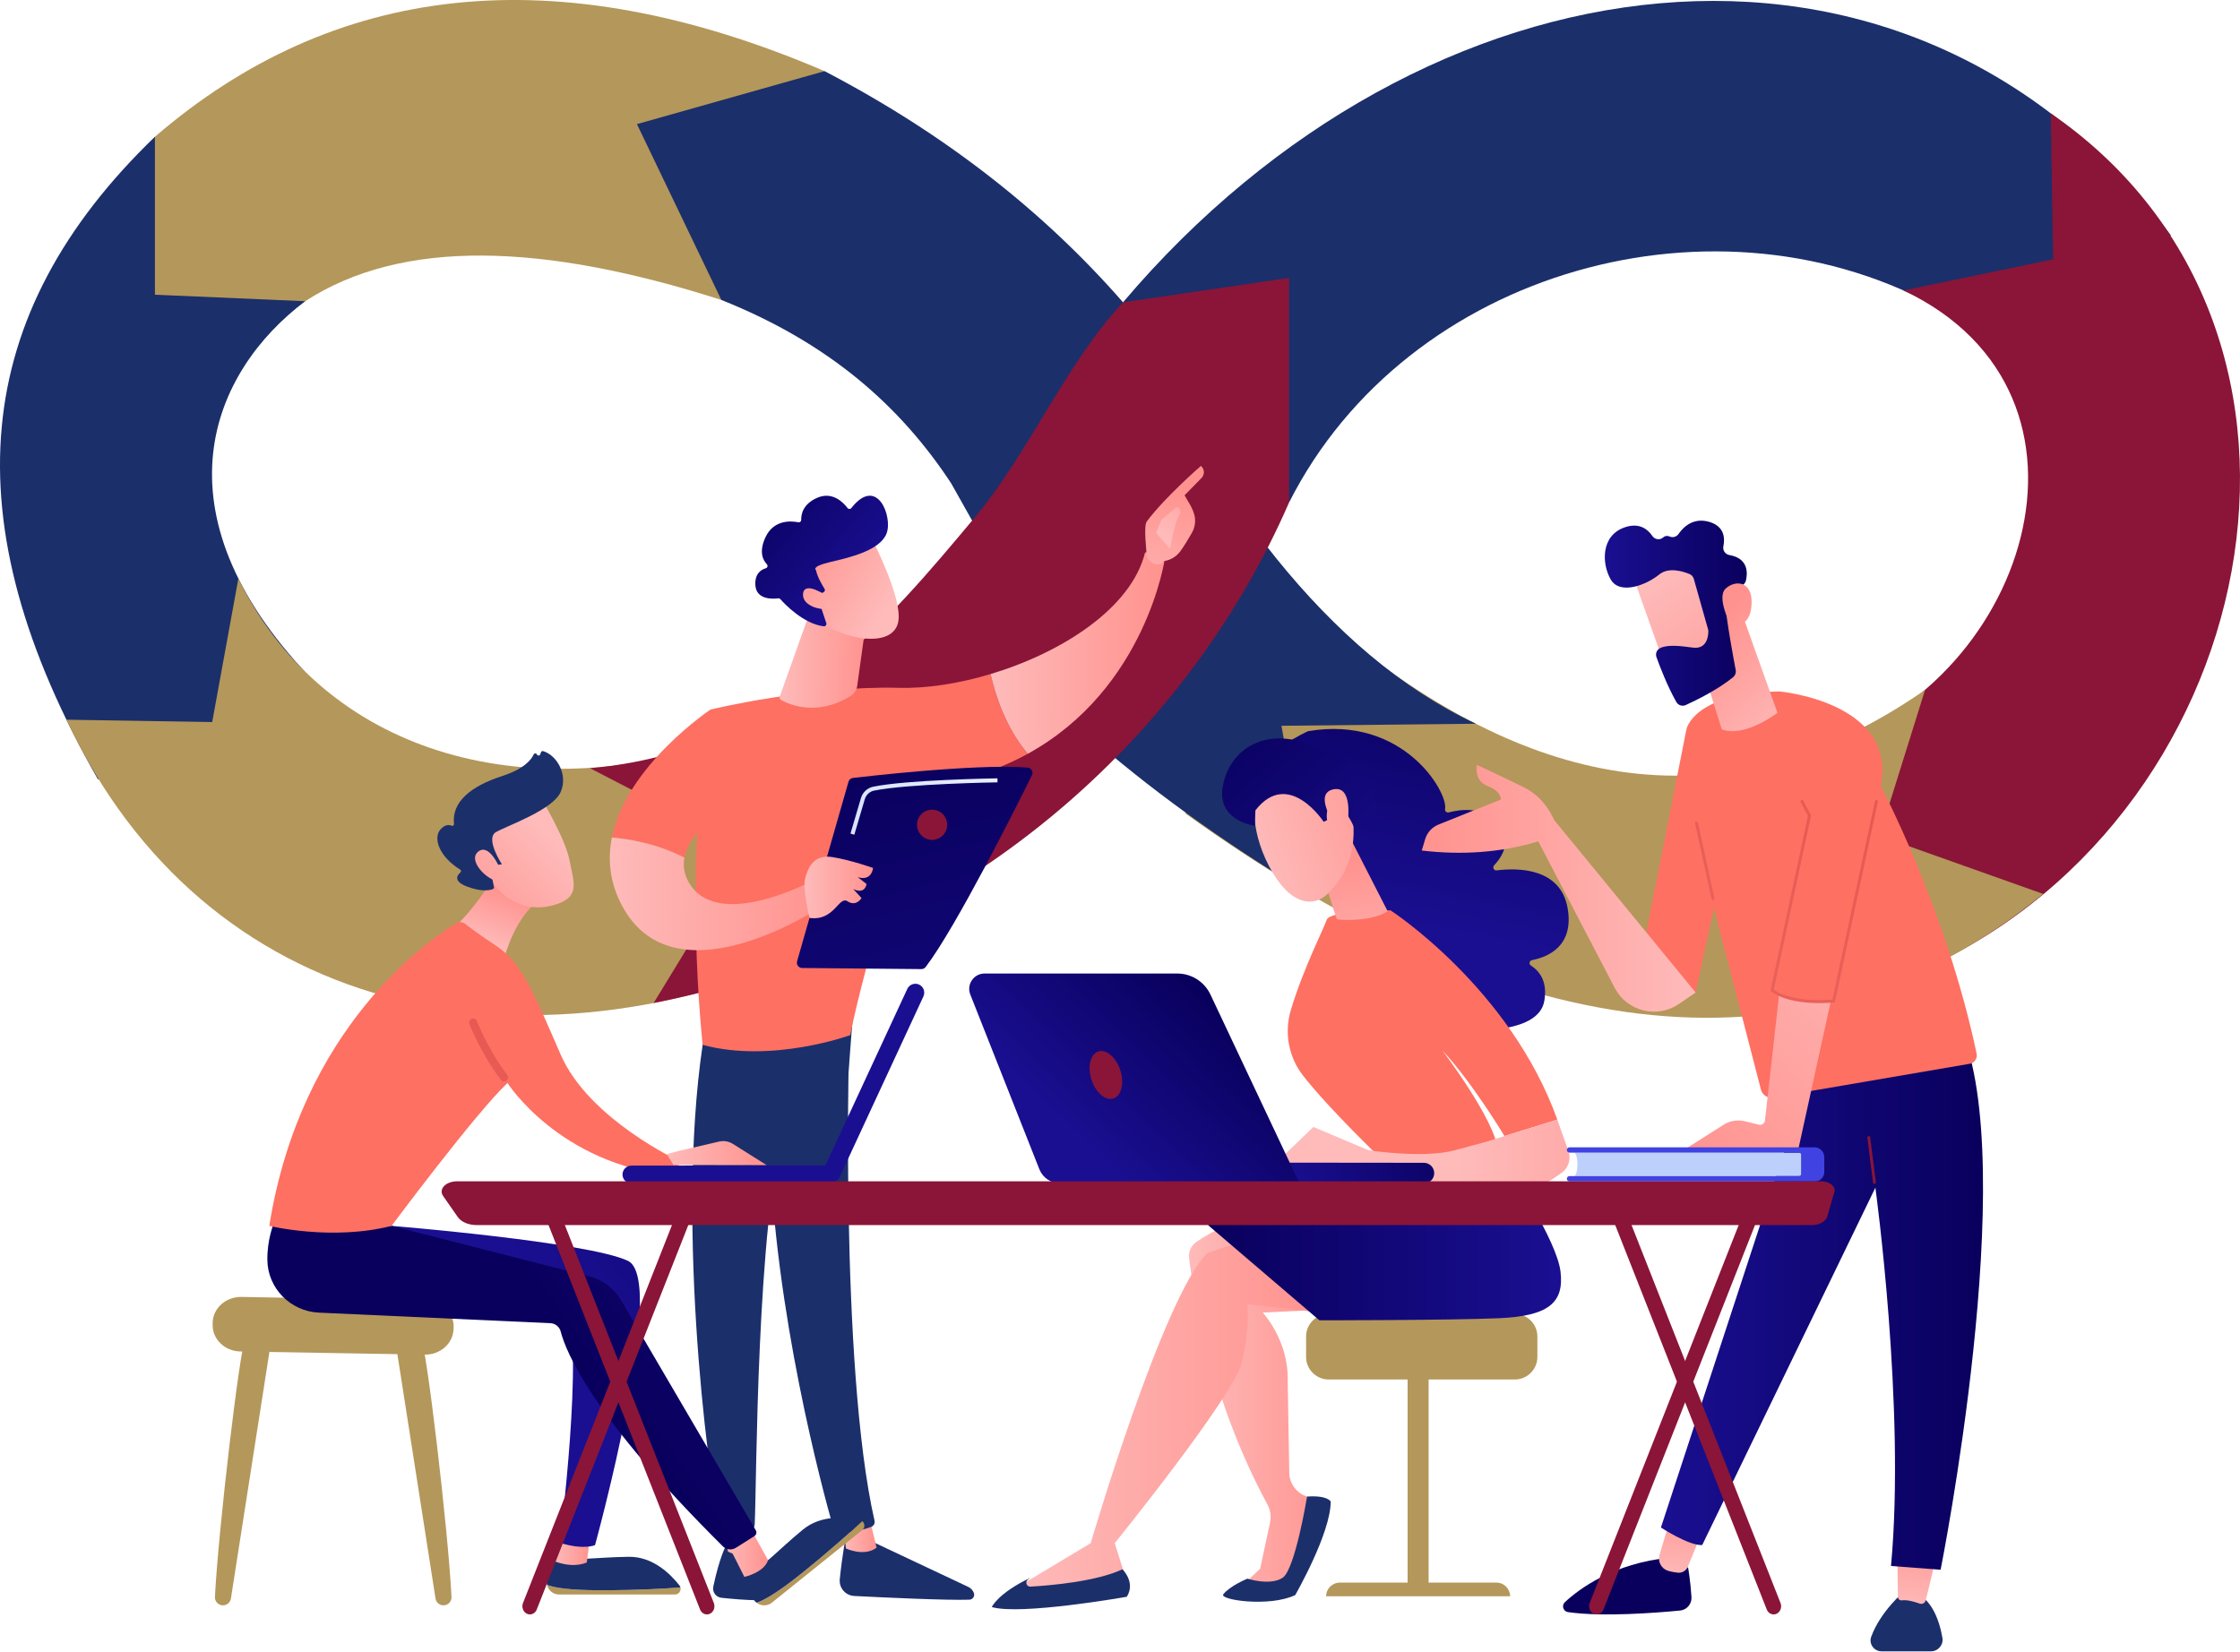 <svg width="781" height="576" viewBox="0 0 781 576" fill="none" xmlns="http://www.w3.org/2000/svg">
<path d="M54.013 47.686L106.409 105.036C73.622 129.768 53.058 178.298 107.939 236.006L34.157 271.766C-17.556 181.212 -10.244 109.657 54.013 47.686Z" fill="#1B2F6B"/>
<path d="M23.154 250.964L73.986 251.781L83.115 201.718C111.035 259.06 177.014 283.025 252.511 258.564L290.633 329.432C181.671 379.106 71.376 353.614 23.154 250.964Z" fill="#B4975A"/>
<path d="M449.455 175.205C490.661 93.754 599.416 63.712 677.625 108.315L756.897 82.075C664.308 -41.438 496.068 -18.004 391.554 105.423L449.455 175.205Z" fill="#1B2F6B"/>
<path d="M632.329 261.42L665.963 339.989C788.687 288.874 825.825 115.782 715.02 39.525L715.829 90.431L663.682 101.281C740.481 137.715 706.258 240.965 632.329 261.42Z" fill="#8A1538"/>
<path d="M413.267 283.651C529.535 367.269 631.269 378.17 712.39 311.726L655.296 291.437L671.189 240.587C599.997 289.996 533.834 273.919 470.321 223.329L413.267 283.651Z" fill="#B4975A"/>
<path d="M54.013 47.686V102.767L106.409 105.036C140.384 83 189.581 84.779 251.51 104.594L287.498 24.809C193.393 -15.492 116.243 -5.87 54.013 47.686Z" fill="#B4975A"/>
<path d="M251.51 104.594L222.077 43.282L287.498 24.809C329.995 46.973 364.221 74.12 391.555 105.423C421.639 171.684 462.933 228.234 514.572 252.368L446.799 253.084L457.233 312.202C430.68 296.3 405.052 278.452 382.508 258.993L331.613 168.504C313.867 141.554 289.111 119.608 251.51 104.594Z" fill="#1B2F6B"/>
<path d="M391.555 105.422C371.647 126.709 358.614 158.088 339.907 180.389C310.07 215.954 272.862 261.905 205.718 267.881L260.534 296.243L227.901 349.754C337.401 327.991 414.017 256.565 449.455 175.205V96.9L391.555 105.422Z" fill="#8A1538"/>
<path d="M294.997 535.208C294.997 535.208 293.542 542.997 292.795 550.713C292.502 553.729 294.802 556.373 297.83 556.528C308.108 557.053 330.099 558.096 337.998 557.819C339.185 557.777 339.972 556.571 339.543 555.463C339.185 554.535 338.483 553.78 337.581 553.354L301.402 536.307L294.997 535.208Z" fill="#1B2F6B"/>
<path d="M293.911 530.613L294.929 539.955C294.929 539.955 301.266 542.98 305.644 539.685L303.107 529.26L293.911 530.613Z" fill="url(#paint0_linear)"/>
<path d="M296.417 355.181C295.916 357.614 292.688 476.766 304.917 530.291C305.117 531.165 304.666 532.059 303.834 532.392C301.872 533.17 298.033 534.289 293.44 534.402C292.017 534.435 290.751 533.5 290.365 532.129C286.841 519.703 269.986 457.456 268.275 398.129C266.364 331.839 268.297 395.874 268.297 395.874L270.178 354.925L296.417 355.181Z" fill="#1B2F6B"/>
<path d="M253.156 538.881C253.156 538.881 250.924 542.797 248.702 553.244C248.299 555.13 249.602 556.951 251.521 557.157C254.913 557.523 260.136 558.003 264.325 558.014C266.256 558.02 267.779 556.354 267.564 554.434C267.136 550.611 265.752 544.328 261.334 539.403L253.156 538.881Z" fill="#1B2F6B"/>
<path d="M251.344 526.858L253.796 540.995C253.796 540.995 256.336 542.924 261.411 541.593L260.32 526.396L251.344 526.858Z" fill="url(#paint1_linear)"/>
<path d="M245.962 358.355C234.942 421.133 246.737 513.783 250.842 531.932C251.093 533.046 251.981 533.903 253.103 534.1C255.008 534.436 258.146 534.723 261.253 533.852C262.324 533.553 263.082 532.598 263.138 531.487C263.852 516.85 263.677 426.957 273.721 391.527C274.231 389.731 275.345 388.172 276.876 387.104L295.848 373.891L297.497 352.252L245.962 358.355Z" fill="#1B2F6B"/>
<path d="M313.484 239.851C282.269 239.037 247.735 247.423 247.735 247.423C237.908 301.639 244.992 364.349 244.992 364.349C269.101 370.917 296.465 360.963 296.465 360.963C300.699 338.304 320.055 274.602 320.055 274.602C335.328 272.854 347.935 268.575 358.34 262.855C350.534 253.628 346.923 241.949 345.373 235.051C334.302 238.377 323.114 240.102 313.484 239.851Z" fill="url(#paint2_linear)"/>
<path d="M406.148 194.741C403.118 191.009 399.219 192.723 399.219 192.723C394.438 212.089 370.197 227.594 345.373 235.051C346.923 241.949 350.534 253.628 358.34 262.855C399.636 240.15 406.148 194.741 406.148 194.741Z" fill="url(#paint3_linear)"/>
<path d="M405.396 195.677C405.706 196.7 401.977 198.22 399.828 194.025C399.769 192.023 398.636 183.445 399.845 181.827C406.292 173.212 418.736 162.452 418.736 162.452C420.802 164.529 419.066 166.534 419.066 166.534L413.019 172.713C414.251 174.988 415.759 176.913 416.449 179.656C416.971 181.734 416.619 183.944 415.553 185.822C414.485 187.705 413.027 190.152 411.654 192.063C409.055 195.685 405.396 195.677 405.396 195.677Z" fill="url(#paint4_linear)"/>
<path d="M410.363 176.733L404.863 181.306L403.107 185.895L407.919 191.336C407.919 191.336 409.641 182.216 410.876 180.251C412.111 178.286 411.488 177.322 410.363 176.733Z" fill="url(#paint5_linear)"/>
<path d="M259.42 277.77L247.735 247.423C247.735 247.423 218.381 266.959 213.346 292.037C218.852 292.497 228.865 294.025 238.633 299.074C240.905 287.231 259.42 277.77 259.42 277.77Z" fill="url(#paint6_linear)"/>
<path d="M284.637 306.46C284.637 306.46 251.716 324.654 240.817 308.746C238.557 305.442 238.038 302.178 238.633 299.074C228.865 294.025 218.852 292.497 213.346 292.037C211.826 299.598 212.514 307.661 216.889 315.844C235.904 351.429 288.891 314.576 288.891 314.576L284.637 306.46Z" fill="url(#paint7_linear)"/>
<path d="M282.102 214.201L271.892 242.837C271.722 243.31 271.914 243.84 272.351 244.088C275.046 245.611 284.761 250.031 296.589 242.69C297.821 241.926 298.667 240.666 298.867 239.228L302.323 214.395L282.102 214.201Z" fill="url(#paint8_linear)"/>
<path d="M303.969 187.803C303.969 187.803 314.685 208.442 313.207 216.724C311.73 225.006 298.216 224.282 286.472 217.431L278.435 195.181L303.969 187.803Z" fill="url(#paint9_linear)"/>
<path d="M287.098 206.547C287.58 206.339 287.763 205.755 287.481 205.313C286.618 203.968 285.006 201.231 284.507 198.84C284.507 198.84 282.556 197.566 289.525 195.967C296.493 194.369 306.887 191.885 309.123 185.988C311.302 180.237 305.858 165.674 296.84 177.15C296.499 177.587 295.834 177.593 295.501 177.147C294.058 175.233 290.258 171.253 284.904 173.593C279.895 175.783 279.3 179.434 279.351 181.275C279.365 181.819 278.877 182.233 278.344 182.129C275.827 181.621 269.78 181.151 266.896 187.333C264.523 192.424 266.008 195.33 267.37 196.76C267.813 197.222 267.61 197.977 266.995 198.158C265.335 198.648 263.181 200.032 263.358 203.92C263.604 209.287 269.608 208.873 271.319 208.645C271.598 208.608 271.88 208.707 272.069 208.918C273.518 210.553 280.053 217.499 287.188 218.399C287.808 218.475 288.293 217.869 288.096 217.279L285.09 208.261C284.949 207.844 285.152 207.387 285.558 207.213L287.098 206.547Z" fill="url(#paint10_linear)"/>
<path d="M288.33 207.835C288.33 207.835 280.614 202.431 280.002 206.914C279.393 211.396 286.934 213.482 290.698 211.844L288.33 207.835Z" fill="url(#paint11_linear)"/>
<path d="M277.908 335.211L295.84 272.586C296.045 271.876 296.651 271.357 297.384 271.272C300.635 270.892 310.05 269.829 320.918 268.907C334.012 267.802 349.218 266.903 358.304 267.667C359.595 267.774 360.376 269.141 359.801 270.303C354.636 280.758 333.381 323.281 322.739 337.21C322.386 337.672 321.84 337.94 321.259 337.934L279.653 337.548C278.44 337.537 277.575 336.375 277.908 335.211Z" fill="url(#paint12_linear)"/>
<path d="M282.241 320.081C282.241 320.081 279.743 309.809 280.749 306.164C281.758 302.521 283.709 297.836 290.218 298.876C296.725 299.917 304.401 302.66 304.401 302.66C304.401 302.66 304.015 307.407 299.067 305.873L302.135 308.247C302.135 308.247 301.698 312.047 297.52 310.017L300.373 313.166C300.373 313.166 298.577 316.287 295.504 314.285C292.431 312.281 290.957 321.319 282.241 320.081Z" fill="url(#paint13_linear)"/>
<path d="M319.722 287.603C319.722 290.509 322.079 292.866 324.988 292.866C327.895 292.866 330.252 290.509 330.252 287.603C330.252 284.697 327.895 282.34 324.988 282.34C322.079 282.34 319.722 284.697 319.722 287.603Z" fill="#8A1538"/>
<path d="M297.869 291.073L296.527 290.676L300.178 278.292C300.773 276.276 302.402 274.759 304.426 274.339C315.998 271.924 346.481 271.43 347.772 271.41L347.792 272.809C347.479 272.814 316.154 273.319 304.714 275.707C303.194 276.025 301.971 277.167 301.52 278.689L297.869 291.073Z" fill="url(#paint14_linear)"/>
<path d="M85.639 466.333C83.727 469.163 76.13 533.206 74.941 556.861C74.86 558.459 76.14 559.793 77.741 559.793C79.123 559.793 80.298 558.786 80.511 557.422L94.407 468.371L85.639 466.333Z" fill="#B4975A"/>
<path d="M146.722 466.333C148.634 469.163 156.232 533.206 157.422 556.861C157.501 558.459 156.221 559.793 154.62 559.793C153.238 559.793 152.063 558.786 151.851 557.422L137.954 468.371L146.722 466.333Z" fill="#B4975A"/>
<path d="M74.146 461.335L74.14 462.034C74.094 467.058 78.422 471.179 83.842 471.272L148.074 472.363C153.416 472.453 157.867 468.594 158.127 463.649L158.16 463.009C158.431 457.851 154.05 453.504 148.48 453.405L84.221 452.252C78.721 452.153 74.192 456.235 74.146 461.335Z" fill="#B4975A"/>
<path d="M209.453 554.532C198.033 554.532 192.981 553.554 190.723 552.661C191.163 554.535 192.832 556.015 194.943 556.015H235.337C236.696 556.015 237.556 554.713 237.232 553.534C232.625 553.904 222.846 554.532 209.453 554.532Z" fill="#B4975A"/>
<path d="M237.232 553.534C237.164 553.298 237.068 553.064 236.899 552.847C233.823 548.92 227.641 542.749 219.235 542.867C206.916 543.042 202.622 544.378 193.049 542.943L190.791 550.428C190.562 551.192 190.557 551.953 190.723 552.661C192.981 553.554 198.033 554.532 209.453 554.532C222.846 554.532 232.625 553.904 237.232 553.534Z" fill="#1B2F6B"/>
<path d="M195.823 534.878L193.049 544.305C193.049 544.305 199.192 547.099 204.593 544.855L205.653 536.688L195.823 534.878Z" fill="url(#paint15_linear)"/>
<path d="M279.543 548.595C270.64 555.747 266.093 558.152 263.776 558.874C265.287 560.055 267.511 560.156 269.157 558.834L300.643 533.533C301.706 532.682 301.562 531.134 300.575 530.424C297.215 533.595 289.984 540.206 279.543 548.595Z" fill="#B4975A"/>
<path d="M300.576 530.424C300.375 530.28 300.153 530.159 299.888 530.097C295.039 528.978 286.376 528.062 279.895 533.421C270.401 541.269 267.886 544.996 259.53 549.878L262.437 557.101C262.733 557.836 263.204 558.428 263.776 558.874C266.093 558.152 270.64 555.747 279.543 548.595C289.984 540.206 297.215 533.595 300.576 530.424Z" fill="#1B2F6B"/>
<path d="M136.528 427.473C136.528 427.473 204.889 433.054 218.911 439.657C232.935 446.259 207.468 538.782 207.468 538.782C207.468 538.782 203.651 540.62 195.155 537.979C195.155 537.979 203.865 469.699 197.384 454.893L123.367 442.788L136.528 427.473Z" fill="url(#paint16_linear)"/>
<path d="M252.739 536.882C253.374 537.46 259.53 549.878 259.53 549.878C259.53 549.878 266.386 548.395 267.784 544.057L261.616 532.848L252.739 536.882Z" fill="url(#paint17_linear)"/>
<path d="M95.355 426.9C95.355 426.9 93.127 432.262 93.219 439.386C93.344 449.236 101.264 457.23 111.104 457.721L191.916 461.408C193.624 461.484 195.067 462.666 195.496 464.32C197.393 471.667 206.676 494.222 252.049 539.234C253.258 540.429 255.138 540.635 256.576 539.727L263.034 535.645C263.711 535.216 263.928 534.328 263.522 533.635L216.47 453.287C214 449.207 210.025 446.262 205.405 445.08L136.528 427.473L95.355 426.9Z" fill="url(#paint18_linear)"/>
<path d="M174.995 301.385C174.995 301.385 166.338 316.693 157.512 324.11L175.757 334.286C175.757 334.286 179.867 318.083 189.26 313.338L174.995 301.385Z" fill="url(#paint19_linear)"/>
<path d="M93.887 427.473C93.887 427.473 115.704 432.789 136.528 427.473C136.528 427.473 165.668 388.302 176.941 377.64C176.941 377.64 194.921 406.017 234.946 410.037L237.178 405.05C237.178 405.05 205.315 390.36 195.504 367.791C185.697 345.224 181.756 335.597 172.831 329.708C167.274 326.041 163.945 323.537 162.226 322.167C161.284 321.42 159.984 321.336 158.958 321.962C149.486 327.732 104.924 358.254 93.887 427.473Z" fill="url(#paint20_linear)"/>
<path d="M175.757 377.088C175.337 377.088 174.922 376.902 174.646 376.541C167.697 367.483 163.829 357.496 163.666 357.076C163.39 356.357 163.75 355.548 164.472 355.269C165.194 354.992 166.003 355.353 166.279 356.075C166.319 356.173 170.175 366.111 176.867 374.838C177.335 375.453 177.22 376.33 176.608 376.8C176.354 376.995 176.053 377.088 175.757 377.088Z" fill="url(#paint21_linear)"/>
<path d="M232.538 402.445L237.043 401.244L250.721 398.076C252.367 397.695 254.098 397.985 255.53 398.887L267.291 406.285L234.813 406.231L232.538 402.445Z" fill="url(#paint22_linear)"/>
<path d="M188.741 278.436C188.741 278.436 197.153 292.421 198.613 300.151C200.074 307.88 202.416 312.712 193.621 315.466C184.823 318.221 176.647 314.734 171.514 307.52C171.514 307.52 163.502 296.415 164.3 291.33C165.101 286.244 188.741 278.436 188.741 278.436Z" fill="url(#paint23_linear)"/>
<path d="M173.857 301.538L174.996 301.385C174.996 301.385 169.039 292.384 172.935 290.151C176.834 287.919 192.719 282.439 195.479 276.183C198.137 270.153 194.16 263.34 189.364 261.916C189.06 261.826 188.739 262.006 188.629 262.302L188.347 263.063C188.155 263.582 187.428 263.605 187.205 263.094C186.994 262.612 186.303 262.593 186.086 263.072C185.237 264.946 182.689 268.149 175.049 270.624C164.21 274.139 157.458 279.603 158.287 287.304C158.341 287.792 157.856 288.127 157.408 287.93C156.523 287.538 155.178 287.476 153.619 289.182C150.907 292.15 153.03 298.64 160.438 303.232C160.791 303.449 160.853 303.945 160.54 304.216C159.432 305.166 157.873 307.28 162.885 309.166C168.01 311.097 170.809 310.443 171.844 310.029C172.12 309.916 172.281 309.628 172.222 309.335L170.905 302.586C170.838 302.237 171.077 301.904 171.43 301.856L173.857 301.538Z" fill="#1B2F6B"/>
<path d="M174.325 302.925C174.325 302.925 170.612 293.771 166.713 296.988C162.815 300.204 170.316 307.317 173.781 307.221L174.325 302.925Z" fill="url(#paint24_linear)"/>
<path d="M219.99 412.659C220.044 412.659 220.098 412.661 220.151 412.661L289.536 412.591C291.25 412.591 292.64 411.201 292.637 409.49C292.637 407.776 291.239 406.361 289.528 406.392L220.143 406.462C218.429 406.462 217.039 407.852 217.042 409.563C217.042 411.224 218.35 412.577 219.99 412.659Z" fill="url(#paint25_linear)"/>
<path d="M316.407 344.705C316.382 344.753 316.359 344.801 316.337 344.849L287.143 407.796C286.418 409.352 287.095 411.195 288.648 411.917C290.201 412.636 292.073 411.965 292.767 410.403L321.961 347.457C322.682 345.901 322.009 344.057 320.455 343.335C318.95 342.639 317.171 343.254 316.407 344.705Z" fill="url(#paint26_linear)"/>
<path d="M498.1 555.113H490.776V475.915H498.1V555.113Z" fill="#B4975A"/>
<path d="M526.507 556.638H462.369C462.369 554.008 464.503 551.871 467.136 551.871H521.74C524.373 551.871 526.507 554.008 526.507 556.638Z" fill="#B4975A"/>
<path d="M536.027 473.166C536.027 477.499 532.484 481.043 528.154 481.043H463.259C458.927 481.043 455.383 477.499 455.383 473.166V466.045C455.383 461.715 458.927 458.172 463.259 458.172H528.154C532.484 458.172 536.027 461.715 536.027 466.045V473.166Z" fill="#B4975A"/>
<path d="M440.375 423.109C440.375 423.109 429.493 424.797 417.259 432.975C415.333 434.264 414.276 436.508 414.566 438.805C416.029 450.408 422.054 487.969 441.917 524.656C442.965 526.59 443.267 528.842 442.805 530.993L439.354 547.053L432.952 553.052H449.438L460.412 523.351L455.719 521.868C452.082 520.718 449.584 517.369 449.52 513.555L448.967 481.694C449.438 467.497 440.265 457.704 440.265 457.704L466.589 456.424L440.375 423.109Z" fill="url(#paint27_linear)"/>
<path d="M426.516 555.95C425.016 557.915 442.675 560.509 451.597 556.21C451.597 556.21 463.964 534.692 463.964 523.613C463.964 523.613 462.98 521.355 455.719 521.868C455.719 521.868 451.566 547.347 447.182 550.2C442.799 553.052 434.914 550.487 434.914 550.487C434.914 550.487 428.732 553.052 426.516 555.95Z" fill="#1B2F6B"/>
<path d="M463.26 458.172C463.119 457.927 434.914 454.781 434.914 454.781C434.914 454.781 435.839 463.353 432.952 475.159C430.068 486.963 388.659 538.109 388.659 538.109L393.001 551.871C379.576 556.548 366.372 557.295 353.379 554.256L380.287 538.109C380.287 538.109 405.469 452.291 420.895 436.981L449.164 427.199L463.26 458.172Z" fill="url(#paint28_linear)"/>
<path d="M526.507 408.235C526.507 408.235 542.759 432.406 544.093 443.428C545.426 454.454 539.641 458.933 522.592 459.672C505.542 460.41 460.026 460.399 460.026 460.399L421.177 427.199C421.177 427.199 449.488 417.099 456.849 414.243C464.209 411.384 526.507 408.235 526.507 408.235Z" fill="url(#paint29_linear)"/>
<path d="M391.36 547.237C391.36 547.237 396.036 551.764 392.876 556.802C392.876 556.802 355.848 563.364 345.795 560.388C345.795 560.388 347.882 555.623 359.203 550.2L358.368 550.839C357.311 551.651 357.931 553.343 359.262 553.267C366.721 552.841 382.158 551.474 391.36 547.237Z" fill="#1B2F6B"/>
<path d="M456.122 254.961C489.339 249.315 504.976 276.406 503.834 282.097C503.682 282.853 504.395 283.49 505.137 283.29C508.951 282.264 517.374 280.97 522.598 287.513C527.207 293.292 523.762 298.744 520.954 301.735C520.275 302.459 520.844 303.632 521.828 303.508C528.839 302.623 544.073 302.412 546.568 316.682C548.891 329.99 539.627 333.742 534.133 334.802C533.206 334.98 532.989 336.203 533.786 336.708C536.527 338.447 539.704 342.042 538.421 349.131C536.408 360.244 514.62 359.336 512.074 359.19C511.913 359.181 511.761 359.133 511.62 359.055L476.721 339.149C476.447 338.994 476.258 338.726 476.208 338.419L469.16 297.729C469.104 297.399 469.208 297.061 469.439 296.821L446.687 264.715C438.427 263.5 455.73 255.026 456.122 254.961Z" fill="url(#paint30_linear)"/>
<path d="M482.564 405.036C482.564 405.036 463.643 387.019 454.329 375.084C449.294 368.634 447.712 360.143 450.041 352.297C454.292 337.968 461.85 323.131 462.538 320.82C463.595 317.282 484.811 317.429 484.811 317.429C484.811 317.429 526.564 344.525 542.968 390.425L524.545 396.159C524.545 396.159 513.644 377.872 502.873 366.243C502.873 366.243 521.509 390.865 522.166 400.943L482.564 405.036Z" fill="url(#paint31_linear)"/>
<path d="M459.973 301.036C460.195 301.772 465.732 320.132 466.166 320.513C466.6 320.893 478.311 321.522 483.822 317.755L470.149 291.008L459.973 301.036Z" fill="url(#paint32_linear)"/>
<path d="M437.773 277.449C437.773 277.449 435.097 287.964 442.5 302.11C449.906 316.253 458.287 316.239 462.871 311.711C467.451 307.184 473.101 299.502 471.759 285.827C470.417 272.152 441.638 264.07 437.773 277.449Z" fill="url(#paint33_linear)"/>
<path d="M461.517 286.569C461.517 286.569 449.232 267.788 437.713 282.568L437.505 287.944C437.505 287.944 424.013 286.343 426.372 273.973C428.735 261.6 440.397 253.868 455.411 259.227C470.428 264.586 479.032 270.08 480.002 280.843C480.971 291.603 472.41 289.244 472.41 289.244C472.41 289.244 469.616 281.666 465.647 280.88C461.675 280.09 462.707 285.999 462.707 285.999L461.517 286.569Z" fill="url(#paint34_linear)"/>
<path d="M464.664 286.317C464.664 286.317 458.293 276.699 464.821 275.267C471.35 273.832 470.335 284.637 469.631 288.632L464.664 286.317Z" fill="url(#paint35_linear)"/>
<path d="M444.014 406.375L457.917 392.973L477.149 401.098C477.149 401.098 496.293 404.066 507.251 401.098C518.208 398.132 518.208 398.132 518.208 398.132L542.968 390.425L546.855 401.413C547.842 404.204 546.85 407.302 544.439 409.016C542.297 410.539 539.785 412.213 538.184 412.912C534.925 414.339 457.807 411.926 457.807 411.926L444.014 406.375Z" fill="url(#paint36_linear)"/>
<path d="M496.626 412.693C496.567 412.695 496.505 412.695 496.443 412.695L415.796 412.608C413.802 412.608 412.187 410.99 412.19 408.994C412.19 407.001 413.814 405.352 415.804 405.388L496.448 405.476C498.444 405.479 500.057 407.097 500.057 409.09C500.054 411.021 498.534 412.597 496.626 412.693Z" fill="url(#paint37_linear)"/>
<path d="M343.298 339.471H410.462C415.415 339.471 419.925 342.329 422.037 346.811L453.088 412.647H369.622C366.428 412.647 363.561 410.696 362.386 407.728L338.308 346.806C336.918 343.285 339.512 339.471 343.298 339.471Z" fill="url(#paint38_linear)"/>
<path d="M390.615 373.226C392.07 377.75 390.993 382.139 388.214 383.036C385.431 383.93 381.995 380.992 380.54 376.47C379.086 371.949 380.16 367.557 382.942 366.66C385.724 365.766 389.158 368.704 390.615 373.226Z" fill="#8A1538"/>
<path d="M588.572 546.656C588.572 546.656 589.417 551.358 589.75 556.937C589.894 559.313 588.132 561.38 585.761 561.608C577.507 562.409 558.718 563.889 546.72 562.158C545.037 561.915 544.372 559.849 545.612 558.693C550.56 554.084 562.507 545.12 582.172 543.158L588.572 546.656Z" fill="url(#paint39_linear)"/>
<path d="M592.673 536.062L588.501 546.292C587.929 547.693 586.505 548.567 585 548.41C583.979 548.302 582.77 548.105 581.592 547.747C579.235 547.034 577.907 544.536 578.612 542.179L581.764 531.642L592.673 536.062Z" fill="url(#paint40_linear)"/>
<path d="M664.026 554.806C664.026 554.806 655.67 561.797 652.414 570.767C651.518 573.234 653.412 575.833 656.037 575.833H673.233C675.75 575.833 677.681 573.567 677.242 571.089C676.148 564.895 672.988 554.831 664.026 554.806Z" fill="#1B2F6B"/>
<path d="M674.38 545.703C674.38 545.703 672.692 553.176 671.395 558.113C671.158 559.009 670.202 559.502 669.329 559.189C666.727 558.259 664.61 557.848 663.07 558.053C662.357 558.149 661.737 557.557 661.728 556.841L661.565 544.429L674.38 545.703Z" fill="url(#paint41_linear)"/>
<path d="M629.932 377.573L579.099 532.654C579.099 532.654 588.848 539.039 593.493 538.774L653.872 414.141C653.872 414.141 664.437 490.935 659.318 546.067L676.613 547.386C676.613 547.386 704.733 406.496 683.435 358.24L629.932 377.573Z" fill="url(#paint42_linear)"/>
<path d="M653.547 412.802L653.609 412.797C653.877 412.763 654.069 412.518 654.035 412.247L652.062 396.59C652.028 396.319 651.786 396.133 651.512 396.164C651.241 396.198 651.053 396.443 651.086 396.714L653.057 412.371C653.091 412.619 653.302 412.802 653.547 412.802Z" fill="#8A1538"/>
<path d="M620.401 241.111C620.401 241.111 661.588 244.768 655.761 274.114C655.761 274.114 678.527 316.958 689.172 367.424C689.516 369.068 688.416 370.669 686.762 370.951L618.177 382.695C616.283 383.019 614.459 381.841 613.98 379.98L597.59 316.648L591.205 346.093L570.913 340.807L587.996 254.279C587.996 254.279 590.379 241.653 620.401 241.111Z" fill="url(#paint43_linear)"/>
<path d="M597.243 313.814C597.277 313.814 597.313 313.809 597.35 313.803C597.626 313.741 597.801 313.471 597.742 313.194L592.025 286.943C591.963 286.667 591.695 286.495 591.416 286.551C591.142 286.614 590.968 286.884 591.027 287.16L596.744 313.411C596.795 313.651 597.006 313.814 597.243 313.814Z" fill="url(#paint44_linear)"/>
<path d="M601.381 391.93C603.544 390.743 606.072 390.413 608.466 391.008L613.235 392.198C614.25 392.449 615.257 391.753 615.372 390.712L620.311 346.758C626.485 349.69 635.393 349.34 638.331 349.126L626.964 400.943H587.193L601.381 391.93Z" fill="url(#paint45_linear)"/>
<path d="M495.707 296.59L496.908 292.595C497.601 290.295 499.298 288.437 501.528 287.541L523.269 278.796C523.269 278.796 523.598 276.008 518.676 274.114C513.754 272.219 514.904 266.705 514.904 266.705C514.904 266.705 521.628 269.773 531.472 274.638C537.104 277.421 540.262 282.334 541.936 286.033L591.205 346.092L585.42 350.067C577.814 355.294 567.353 352.726 563.031 344.573L536.34 293.393C522.942 297.419 509.382 298.188 495.707 296.59Z" fill="url(#paint46_linear)"/>
<path d="M607.059 213.093L619.727 248.545C619.727 248.545 608.51 257.315 600.324 254.35L593.942 234.027C593.942 234.027 598.816 209.189 607.059 213.093Z" fill="url(#paint47_linear)"/>
<path d="M569.255 200.359C569.255 200.906 581.456 234.904 581.456 234.904L600.719 227.524L593.942 193.582C593.942 193.582 569.255 191.214 569.255 200.359Z" fill="url(#paint48_linear)"/>
<path d="M590.562 201.851L595.529 219.439C595.594 219.664 595.625 219.892 595.628 220.126C595.628 221.561 595.273 226.495 590.246 225.824C585.685 225.215 581.51 224.727 578.857 225.976C577.668 226.537 577.095 227.91 577.541 229.147C578.652 232.237 581.279 239.149 584.481 244.807C585.13 245.957 586.553 246.403 587.754 245.856C591.374 244.209 598.906 240.525 604.271 236.141C604.998 235.547 605.348 234.613 605.176 233.689C604.33 229.19 601.816 215.509 601.706 211.588C601.601 207.906 605.731 205.095 607.55 204.038C608.144 203.694 608.57 203.122 608.731 202.454C609.303 200.083 609.788 194.721 602.946 193.54C601.517 193.292 600.584 191.922 600.874 190.501C601.452 187.665 601.266 183.496 595.887 181.962C590.418 180.4 586.976 183.693 585.226 186.216C584.518 187.237 583.196 187.569 582.06 187.062C581.414 186.774 580.636 186.76 579.796 187.468C578.668 188.418 576.949 188.13 576.117 186.907C574.524 184.561 571.626 182.216 566.721 183.803C558.019 186.619 558.436 196.655 561.625 202.11C564.816 207.565 574.079 203.973 578.463 200.359C581.798 197.611 586.872 199.257 589.113 200.201C589.823 200.5 590.353 201.109 590.562 201.851Z" fill="url(#paint49_linear)"/>
<path d="M603.451 218.006C603.451 218.006 598.3 208.264 601.706 205.205C605.111 202.147 610.882 202.646 610.726 210.265C610.535 219.743 603.451 218.006 603.451 218.006Z" fill="url(#paint50_linear)"/>
<path d="M634.333 349.785C637.144 349.785 639.151 349.571 639.368 349.549L639.734 349.506L654.732 279.588C654.791 279.312 654.613 279.042 654.34 278.982C654.061 278.92 653.79 279.098 653.731 279.374L638.891 348.568C636.659 348.762 624.74 349.554 618.45 345.097L631.441 284.35L628.729 279.242C628.596 278.991 628.289 278.898 628.038 279.03C627.79 279.163 627.694 279.47 627.827 279.721L630.364 284.502L617.314 345.529L617.574 345.723C622.121 349.14 629.442 349.785 634.333 349.785Z" fill="url(#paint51_linear)"/>
<path d="M184.75 562.961C184.406 562.961 184.056 562.888 183.721 562.73C182.393 562.107 181.781 560.43 182.351 558.984L237.153 419.937C237.722 418.491 239.259 417.823 240.584 418.443C241.911 419.066 242.523 420.743 241.954 422.192L187.151 561.236C186.726 562.316 185.764 562.961 184.75 562.961Z" fill="#8A1538"/>
<path d="M246.486 562.961C245.472 562.961 244.51 562.316 244.085 561.236L189.283 422.192C188.713 420.743 189.325 419.066 190.653 418.443C191.978 417.823 193.514 418.491 194.083 419.937L248.885 558.984C249.455 560.43 248.843 562.107 247.515 562.73C247.18 562.888 246.83 562.961 246.486 562.961Z" fill="#8A1538"/>
<path d="M556.665 562.961C556.321 562.961 555.969 562.888 555.634 562.73C554.309 562.107 553.694 560.43 554.266 558.984L609.066 419.937C609.635 418.491 611.172 417.823 612.499 418.443C613.824 419.066 614.436 420.743 613.867 422.192L559.067 561.236C558.642 562.316 557.677 562.961 556.665 562.961Z" fill="#8A1538"/>
<path d="M618.4 562.961C617.388 562.961 616.424 562.316 615.998 561.236L561.199 422.192C560.626 420.743 561.241 419.066 562.566 418.443C563.891 417.823 565.427 418.491 565.997 419.937L620.799 558.984C621.368 560.43 620.756 562.107 619.431 562.73C619.093 562.888 618.744 562.961 618.4 562.961Z" fill="#8A1538"/>
<path d="M548.713 410.116H628.083V401.926H548.713C550.413 401.926 550.413 410.116 548.713 410.116Z" fill="#BDD0FB"/>
<path d="M627.141 410.116C627.66 410.116 628.083 409.693 628.083 409.174V402.868C628.083 402.349 627.66 401.926 627.141 401.926H547.236C546.717 401.926 546.294 401.509 546.294 400.999C546.294 400.489 546.717 400.074 547.236 400.074H632.627C634.522 400.074 636.055 401.608 636.055 403.502V408.737C636.055 410.522 634.609 411.968 632.825 411.968H547.236C546.717 411.968 546.294 411.551 546.294 411.043C546.294 410.533 546.717 410.116 547.236 410.116H627.141Z" fill="url(#paint52_linear)"/>
<path d="M639.588 415.638C639.855 414.725 639.492 413.778 638.598 413.059C637.704 412.34 636.374 411.926 634.97 411.926H159.392C157.546 411.926 155.826 412.549 154.834 413.58C153.839 414.612 153.703 415.909 154.478 417.022L159.632 424.42C160.813 426.114 163.37 427.199 166.183 427.199H631.708C634.324 427.199 636.574 425.967 637.073 424.265L639.588 415.638Z" fill="#8A1538"/>
<defs>
<linearGradient id="paint0_linear" x1="293.866" y1="535.166" x2="305.686" y2="535.278" gradientUnits="userSpaceOnUse">
<stop stop-color="#FEBBBA"/>
<stop offset="1" stop-color="#FF928E"/>
</linearGradient>
<linearGradient id="paint1_linear" x1="251.273" y1="534.154" x2="261.478" y2="534.251" gradientUnits="userSpaceOnUse">
<stop stop-color="#FEBBBA"/>
<stop offset="1" stop-color="#FF928E"/>
</linearGradient>
<linearGradient id="paint2_linear" x1="390.937" y1="743.724" x2="370.2" y2="643.811" gradientUnits="userSpaceOnUse">
<stop stop-color="#FF928E"/>
<stop offset="1" stop-color="#FE7062"/>
</linearGradient>
<linearGradient id="paint3_linear" x1="345.446" y1="227.264" x2="405.833" y2="227.838" gradientUnits="userSpaceOnUse">
<stop stop-color="#FEBBBA"/>
<stop offset="1" stop-color="#FF928E"/>
</linearGradient>
<linearGradient id="paint4_linear" x1="403.347" y1="215.399" x2="410.259" y2="169.527" gradientUnits="userSpaceOnUse">
<stop stop-color="#FEBBBA"/>
<stop offset="1" stop-color="#FF928E"/>
</linearGradient>
<linearGradient id="paint5_linear" x1="405.934" y1="187.011" x2="423.089" y2="161.176" gradientUnits="userSpaceOnUse">
<stop stop-color="#FEBBBA"/>
<stop offset="1" stop-color="#FF928E"/>
</linearGradient>
<linearGradient id="paint6_linear" x1="334.06" y1="755.53" x2="313.323" y2="655.617" gradientUnits="userSpaceOnUse">
<stop stop-color="#FF928E"/>
<stop offset="1" stop-color="#FE7062"/>
</linearGradient>
<linearGradient id="paint7_linear" x1="212.495" y1="311.537" x2="288.913" y2="312.263" gradientUnits="userSpaceOnUse">
<stop stop-color="#FEBBBA"/>
<stop offset="1" stop-color="#FF928E"/>
</linearGradient>
<linearGradient id="paint8_linear" x1="271.954" y1="230.402" x2="302.168" y2="230.689" gradientUnits="userSpaceOnUse">
<stop stop-color="#FEBBBA"/>
<stop offset="1" stop-color="#FF928E"/>
</linearGradient>
<linearGradient id="paint9_linear" x1="309.537" y1="211.537" x2="276.51" y2="190.96" gradientUnits="userSpaceOnUse">
<stop stop-color="#FEBBBA"/>
<stop offset="1" stop-color="#FF928E"/>
</linearGradient>
<linearGradient id="paint10_linear" x1="259.127" y1="169.435" x2="301.721" y2="203.738" gradientUnits="userSpaceOnUse">
<stop stop-color="#09005D"/>
<stop offset="1" stop-color="#1A0F91"/>
</linearGradient>
<linearGradient id="paint11_linear" x1="300.739" y1="219.01" x2="271.024" y2="200.497" gradientUnits="userSpaceOnUse">
<stop stop-color="#FEBBBA"/>
<stop offset="1" stop-color="#FF928E"/>
</linearGradient>
<linearGradient id="paint12_linear" x1="309.405" y1="262.982" x2="351.572" y2="438.679" gradientUnits="userSpaceOnUse">
<stop stop-color="#09005D"/>
<stop offset="1" stop-color="#1A0F91"/>
</linearGradient>
<linearGradient id="paint13_linear" x1="280.51" y1="309.465" x2="304.401" y2="309.465" gradientUnits="userSpaceOnUse">
<stop stop-color="#FEBBBA"/>
<stop offset="1" stop-color="#FF928E"/>
</linearGradient>
<linearGradient id="paint14_linear" x1="296.527" y1="281.24" x2="347.792" y2="281.24" gradientUnits="userSpaceOnUse">
<stop stop-color="#DAE3FE"/>
<stop offset="1" stop-color="#E9EFFD"/>
</linearGradient>
<linearGradient id="paint15_linear" x1="193.049" y1="540.302" x2="205.651" y2="540.302" gradientUnits="userSpaceOnUse">
<stop stop-color="#FEBBBA"/>
<stop offset="1" stop-color="#FF928E"/>
</linearGradient>
<linearGradient id="paint16_linear" x1="336.659" y1="361.279" x2="195.28" y2="465.899" gradientUnits="userSpaceOnUse">
<stop stop-color="#09005D"/>
<stop offset="1" stop-color="#1A0F91"/>
</linearGradient>
<linearGradient id="paint17_linear" x1="252.739" y1="541.362" x2="267.784" y2="541.362" gradientUnits="userSpaceOnUse">
<stop stop-color="#FEBBBA"/>
<stop offset="1" stop-color="#FF928E"/>
</linearGradient>
<linearGradient id="paint18_linear" x1="196.491" y1="469.349" x2="375.58" y2="345.872" gradientUnits="userSpaceOnUse">
<stop stop-color="#09005D"/>
<stop offset="1" stop-color="#1A0F91"/>
</linearGradient>
<linearGradient id="paint19_linear" x1="169.168" y1="329.356" x2="176.586" y2="310.651" gradientUnits="userSpaceOnUse">
<stop stop-color="#FEBBBA"/>
<stop offset="1" stop-color="#FF928E"/>
</linearGradient>
<linearGradient id="paint20_linear" x1="219.117" y1="273.499" x2="195.552" y2="333.824" gradientUnits="userSpaceOnUse">
<stop stop-color="#FF928E"/>
<stop offset="1" stop-color="#FE7062"/>
</linearGradient>
<linearGradient id="paint21_linear" x1="175.748" y1="190.659" x2="168.679" y2="421.107" gradientUnits="userSpaceOnUse">
<stop stop-color="#E1473D"/>
<stop offset="1" stop-color="#E9605A"/>
</linearGradient>
<linearGradient id="paint22_linear" x1="232.538" y1="402.098" x2="267.29" y2="402.098" gradientUnits="userSpaceOnUse">
<stop stop-color="#FEBBBA"/>
<stop offset="1" stop-color="#FF928E"/>
</linearGradient>
<linearGradient id="paint23_linear" x1="191.817" y1="291.316" x2="158.617" y2="324.43" gradientUnits="userSpaceOnUse">
<stop stop-color="#FEBBBA"/>
<stop offset="1" stop-color="#FF928E"/>
</linearGradient>
<linearGradient id="paint24_linear" x1="186.447" y1="285.934" x2="153.247" y2="319.048" gradientUnits="userSpaceOnUse">
<stop stop-color="#FEBBBA"/>
<stop offset="1" stop-color="#FF928E"/>
</linearGradient>
<linearGradient id="paint25_linear" x1="-7214.71" y1="-7547.91" x2="-7092.1" y2="-7416.82" gradientUnits="userSpaceOnUse">
<stop stop-color="#09005D"/>
<stop offset="1" stop-color="#1A0F91"/>
</linearGradient>
<linearGradient id="paint26_linear" x1="10666.8" y1="-3039.55" x2="10496.2" y2="-2983.66" gradientUnits="userSpaceOnUse">
<stop stop-color="#09005D"/>
<stop offset="1" stop-color="#1A0F91"/>
</linearGradient>
<linearGradient id="paint27_linear" x1="414.518" y1="488.082" x2="466.589" y2="488.082" gradientUnits="userSpaceOnUse">
<stop stop-color="#FEBBBA"/>
<stop offset="1" stop-color="#FF928E"/>
</linearGradient>
<linearGradient id="paint28_linear" x1="353.379" y1="491.64" x2="463.259" y2="491.64" gradientUnits="userSpaceOnUse">
<stop stop-color="#FEBBBA"/>
<stop offset="1" stop-color="#FF928E"/>
</linearGradient>
<linearGradient id="paint29_linear" x1="421.177" y1="434.317" x2="544.274" y2="434.317" gradientUnits="userSpaceOnUse">
<stop stop-color="#09005D"/>
<stop offset="1" stop-color="#1A0F91"/>
</linearGradient>
<linearGradient id="paint30_linear" x1="507.888" y1="228.716" x2="489.762" y2="323.941" gradientUnits="userSpaceOnUse">
<stop stop-color="#09005D"/>
<stop offset="1" stop-color="#1A0F91"/>
</linearGradient>
<linearGradient id="paint31_linear" x1="628.988" y1="48.14" x2="559.238" y2="217.803" gradientUnits="userSpaceOnUse">
<stop stop-color="#FF928E"/>
<stop offset="1" stop-color="#FE7062"/>
</linearGradient>
<linearGradient id="paint32_linear" x1="477.89" y1="347.854" x2="470.473" y2="300.261" gradientUnits="userSpaceOnUse">
<stop stop-color="#FEBBBA"/>
<stop offset="1" stop-color="#FF928E"/>
</linearGradient>
<linearGradient id="paint33_linear" x1="437.564" y1="297.405" x2="493.173" y2="278.645" gradientUnits="userSpaceOnUse">
<stop stop-color="#FEBBBA"/>
<stop offset="1" stop-color="#FF928E"/>
</linearGradient>
<linearGradient id="paint34_linear" x1="425.704" y1="247.767" x2="490.629" y2="319.746" gradientUnits="userSpaceOnUse">
<stop stop-color="#09005D"/>
<stop offset="1" stop-color="#1A0F91"/>
</linearGradient>
<linearGradient id="paint35_linear" x1="435.909" y1="292.497" x2="491.518" y2="273.738" gradientUnits="userSpaceOnUse">
<stop stop-color="#FEBBBA"/>
<stop offset="1" stop-color="#FF928E"/>
</linearGradient>
<linearGradient id="paint36_linear" x1="508.35" y1="401.893" x2="611.569" y2="401.893" gradientUnits="userSpaceOnUse">
<stop stop-color="#FEBBBA"/>
<stop offset="1" stop-color="#FF928E"/>
</linearGradient>
<linearGradient id="paint37_linear" x1="510.309" y1="391.265" x2="446.29" y2="412.262" gradientUnits="userSpaceOnUse">
<stop stop-color="#09005D"/>
<stop offset="1" stop-color="#1A0F91"/>
</linearGradient>
<linearGradient id="paint38_linear" x1="422.366" y1="349.289" x2="376.262" y2="398.019" gradientUnits="userSpaceOnUse">
<stop stop-color="#09005D"/>
<stop offset="1" stop-color="#1A0F91"/>
</linearGradient>
<linearGradient id="paint39_linear" x1="566.676" y1="631.763" x2="565.995" y2="703.926" gradientUnits="userSpaceOnUse">
<stop stop-color="#09005D"/>
<stop offset="1" stop-color="#1A0F91"/>
</linearGradient>
<linearGradient id="paint40_linear" x1="584.072" y1="551.175" x2="587.817" y2="521.901" gradientUnits="userSpaceOnUse">
<stop stop-color="#FEBBBA"/>
<stop offset="1" stop-color="#FF928E"/>
</linearGradient>
<linearGradient id="paint41_linear" x1="665.909" y1="561.208" x2="669.558" y2="532.681" gradientUnits="userSpaceOnUse">
<stop stop-color="#FEBBBA"/>
<stop offset="1" stop-color="#FF928E"/>
</linearGradient>
<linearGradient id="paint42_linear" x1="691.407" y1="452.813" x2="579.1" y2="452.813" gradientUnits="userSpaceOnUse">
<stop stop-color="#09005D"/>
<stop offset="1" stop-color="#1A0F91"/>
</linearGradient>
<linearGradient id="paint43_linear" x1="736.013" y1="176.829" x2="708.678" y2="214.532" gradientUnits="userSpaceOnUse">
<stop stop-color="#FF928E"/>
<stop offset="1" stop-color="#FE7062"/>
</linearGradient>
<linearGradient id="paint44_linear" x1="737.859" y1="126.774" x2="584.219" y2="312.46" gradientUnits="userSpaceOnUse">
<stop stop-color="#E1473D"/>
<stop offset="1" stop-color="#E9605A"/>
</linearGradient>
<linearGradient id="paint45_linear" x1="672.179" y1="322.018" x2="588.765" y2="411.087" gradientUnits="userSpaceOnUse">
<stop stop-color="#FEBBBA"/>
<stop offset="1" stop-color="#FF928E"/>
</linearGradient>
<linearGradient id="paint46_linear" x1="591.205" y1="309.747" x2="495.705" y2="309.747" gradientUnits="userSpaceOnUse">
<stop stop-color="#FEBBBA"/>
<stop offset="1" stop-color="#FF928E"/>
</linearGradient>
<linearGradient id="paint47_linear" x1="625.585" y1="256.182" x2="592.349" y2="222.083" gradientUnits="userSpaceOnUse">
<stop stop-color="#FEBBBA"/>
<stop offset="1" stop-color="#FF928E"/>
</linearGradient>
<linearGradient id="paint48_linear" x1="577.385" y1="200.599" x2="618.823" y2="255.417" gradientUnits="userSpaceOnUse">
<stop stop-color="#FEBBBA"/>
<stop offset="1" stop-color="#FF928E"/>
</linearGradient>
<linearGradient id="paint49_linear" x1="609.032" y1="213.823" x2="559.535" y2="213.823" gradientUnits="userSpaceOnUse">
<stop stop-color="#09005D"/>
<stop offset="1" stop-color="#1A0F91"/>
</linearGradient>
<linearGradient id="paint50_linear" x1="638.074" y1="244.012" x2="604.838" y2="209.913" gradientUnits="userSpaceOnUse">
<stop stop-color="#FEBBBA"/>
<stop offset="1" stop-color="#FF928E"/>
</linearGradient>
<linearGradient id="paint51_linear" x1="768.215" y1="151.891" x2="614.575" y2="337.578" gradientUnits="userSpaceOnUse">
<stop stop-color="#E1473D"/>
<stop offset="1" stop-color="#E9605A"/>
</linearGradient>
<linearGradient id="paint52_linear" x1="-1295.34" y1="-4181.81" x2="-1226.05" y2="-4013.24" gradientUnits="userSpaceOnUse">
<stop stop-color="#4F52FF"/>
<stop offset="1" stop-color="#4042E2"/>
</linearGradient>
</defs>
</svg>
